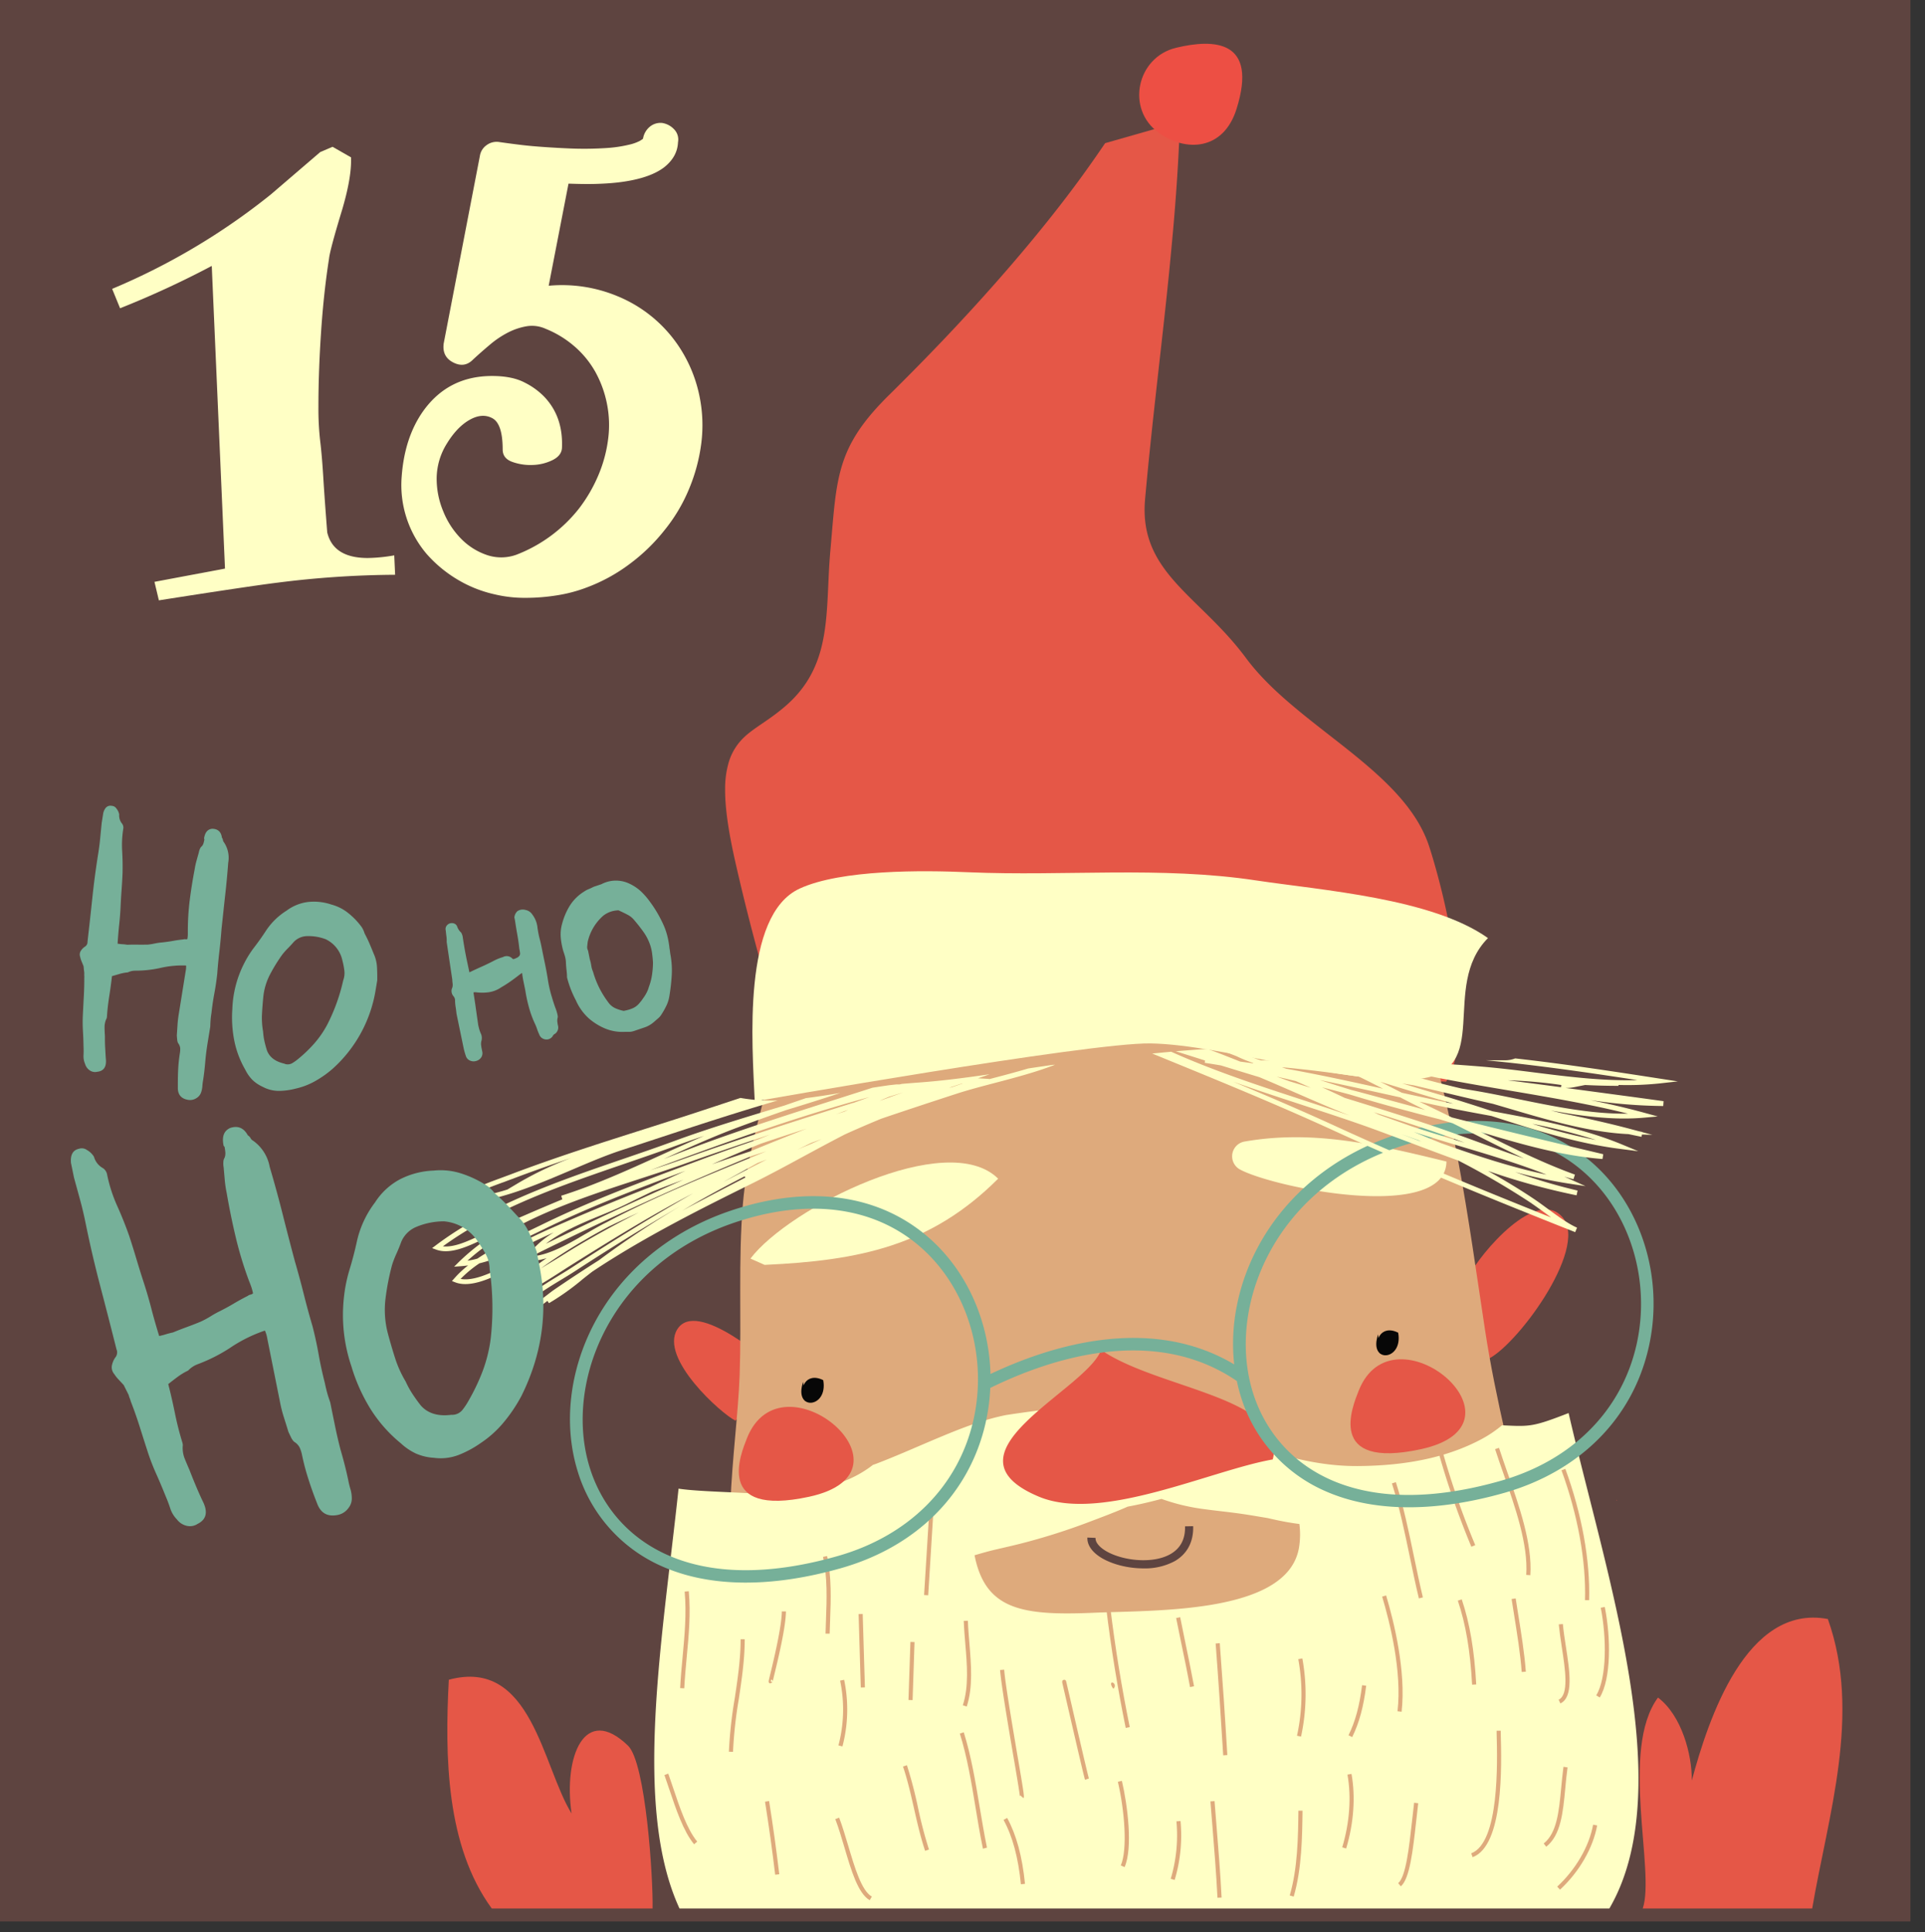 <svg id="Layer_1" data-name="Layer 1" xmlns="http://www.w3.org/2000/svg" viewBox="0 0 832.5 835.59"><rect x="0" y="0" width="832.5" height="835.59" fill="#333333" stroke="none"/><defs><style>.cls-1{fill:#5e4440;}.cls-2{fill:#e55747;}.cls-3{fill:#ed4f44;}.cls-4{fill:#deaa7c;}.cls-5{fill:#ffffc5;}.cls-6{fill:#76b099;}.cls-7{fill:#070707;}</style></defs><rect class="cls-1" x="-6.29" y="-1.55" width="832.5" height="832.5"/><path class="cls-2" d="M625.41,467.74C580.49,466,537,454,491.37,450c-29.31-2.6-58.21-5.48-87.48-5.59-21.77-.09-44.74,5.5-65.69,4.09-5.44-18.44-10.33-35.49-14.93-53.73-1.13-4.51-2.26-9.09-3.36-13.79-.4-1.67-.82-3.48-1.26-5.4-2.37-10.26-5.14-23.43-5.06-34.38a40.61,40.61,0,0,1,1.26-10.43,24.53,24.53,0,0,1,6.94-11.93h0c4.64-4.4,10.84-7.33,18.1-13.67,14.78-12.88,17.05-28.51,18-45.71.36-6.42.52-13.05,1.09-19.84,0-.4.07-.81.1-1.22,1.18-13.1,1.73-23,3.68-31.83,2.5-11.37,7.32-20.84,18.82-32.79.86-.91,1.78-1.84,2.73-2.78q2.4-2.35,4.8-4.76c13.95-13.91,27.92-28.58,41.21-43.64h0c9.92-11.22,19.47-22.64,28.36-34.11q4.94-6.37,9.58-12.76,5-6.92,9.67-13.82l22.13-6.31c2.32-5.37,7.11-11.88,10.49-15.55-.16,13.87-.82,27.8-1.81,41.74q-.63,9-1.44,18t-1.67,17.74c-1.36,13.58-2.88,27.17-4.41,40.72-.55,5-1.12,10-1.67,15q-1.51,13.59-2.88,27.12c-.51,5.2-1,10.39-1.47,15.58-1.33,15.17,4,25.33,12.12,34.76,7.11,8.26,16.36,15.95,25.13,25.95,2.16,2.46,4.29,5.07,6.36,7.85,5.66,7.65,12.93,14.58,20.83,21.2,6.92,5.82,14.31,11.42,21.47,17.07,16.35,12.95,31.47,26.24,37,43.38.48,1.49,1,3.11,1.5,4.83a316.45,316.45,0,0,1,7.58,31.44C631.83,426.91,633.86,454.47,625.41,467.74Z"/><path class="cls-3" d="M534.74,47.19c-5.68,18-22,18.6-33.67,10.19-14.24-10.24-9.5-32.65,7.59-36.73C525,16.74,544.19,17.19,534.74,47.19Z"/><path class="cls-2" d="M292.89,574.88c-7.78,12.53,19.14,36.56,25.1,39.45l22.9-17.86C332.19,588.42,301.21,561.51,292.89,574.88Z"/><path class="cls-2" d="M635.13,552l7.47,36.14c12.27-4.6,44.35-47.78,33.37-61.45C664.82,512.82,640.18,542,635.13,552Z"/><path class="cls-4" d="M340.9,418c-.64,33.3-16.71,68.33-19.6,102.41-2.08,24.64-.57,49.88-1.43,74.29-1.12,31.85-10.58,79.32,3.19,110,11.87,26.45,46.13,65.75,72.45,78.61,44.21,21.61,103.72-9,148.45-19.34,26.68-6.19,46.41-7.86,72.86-5,19.84,2.11,37,7.23,56.61-.76.84-62.55-21.93-122.09-31.22-183.18-7.12-46.74-13.67-100-30.43-144.52-9.09-24.16-5.53-22.15-30.89-25.69-27.51-3.84-61-2.42-88.81-2.3-53.29.24-108.7,1.45-160.3,12.91Z"/><path class="cls-5" d="M330.67,547c40.9-1.87,71.85-8.13,101-37.28C409.56,487.8,341,522.5,324.55,544.28Z"/><path class="cls-5" d="M536,505.61c14.18,7.95,89.23,23.32,89.54-3.3-29.79-7.25-57.35-13.86-87.34-8.64a6.48,6.48,0,0,0-2.53,11.72Z"/><path class="cls-5" d="M696,825.33H293.86c-20.28-44-7.4-115.84-.41-181.56,9.57,1.46,28.41,1.44,43.27,2.91a49.56,49.56,0,0,0,24.52-4.89,48.77,48.77,0,0,0,16.27-8.29c.39-.16.79-.26,1.19-.41,9.42-3.59,18.61-7.76,27.92-11.64s18.6-7.52,28.4-9.5c17.66-2.71,35.52-4.75,53.36-3.39A127.12,127.12,0,0,1,516,615.22c22.95,9,45.89,18.92,71.06,18.78,18.58-.1,37.65-2.93,54.13-11.9a52.43,52.43,0,0,0,8.38-5.73c12.09.58,13.23.75,28.8-5.29C694.39,680.85,726.31,773.33,696,825.33Z"/><rect class="cls-4" x="383.97" y="671.29" width="35.25" height="1.78" transform="translate(-294.08 1031.56) rotate(-86.46)"/><path class="cls-4" d="M358.8,706.48l-1.78,0c.05-1.94.12-3.88.19-5.83.34-9.07.68-18.44-1.28-27.36l1.74-.38c2,9.14,1.66,18.63,1.32,27.81C358.92,702.62,358.85,704.56,358.8,706.48Z"/><rect class="cls-4" x="373.87" y="696.4" width="1.78" height="31.75" transform="matrix(1, -0.03, 0.03, 1, -23.45, 12.84)"/><path class="cls-4" d="M364.33,755.24l-1.73-.44a60.79,60.79,0,0,0,.72-28l1.74-.37A62.63,62.63,0,0,1,364.33,755.24Z"/><path class="cls-4" d="M333,728c-.76-.28-.61-.94-.38-1.92.13-.57.32-1.39.57-2.39,1.45-6,4.84-20.15,4.93-26.84l1.78,0c-.09,6.89-3.39,20.63-5,27.23-.37,1.55-.69,2.88-.72,3.11a.89.89,0,0,0-.62-.89l-.26.82.8.42Z"/><path class="cls-4" d="M317,757.58l-1.78-.05a189.15,189.15,0,0,1,2.52-23c1.26-8.38,2.57-17.06,2.55-25.65h1.78c0,8.73-1.3,17.48-2.57,25.93A186.63,186.63,0,0,0,317,757.58Z"/><path class="cls-4" d="M295.92,730.12l-1.78-.09c.22-4.47.65-9,1.06-13.45.86-9.29,1.76-18.9.89-28.29l1.78-.16c.88,9.55,0,19.24-.9,28.62C296.57,721.14,296.14,725.69,295.92,730.12Z"/><path class="cls-4" d="M300.17,797.56c-4.64-5.61-7.88-15.29-10.74-23.82-.72-2.17-1.41-4.22-2.09-6.12L289,767c.69,1.92,1.37,4,2.1,6.15,2.81,8.39,6,17.9,10.42,23.25Z"/><path class="cls-4" d="M376.12,821.76c-5.05-2.93-7.95-12.71-11-23.07-1.23-4.15-2.51-8.45-3.88-12l1.66-.64c1.4,3.62,2.68,8,3.93,12.14,2.84,9.57,5.77,19.46,10.2,22Z"/><path class="cls-4" d="M400.08,800.4c-2-6-3.43-12.28-4.8-18.32s-2.77-12.21-4.76-18.15l1.69-.56A188.62,188.62,0,0,1,397,781.68a184.34,184.34,0,0,0,4.75,18.15Z"/><path class="cls-4" d="M335.24,810.73c-1.25-10.5-2.72-21.13-4.39-31.58l1.76-.28c1.67,10.48,3.15,21.13,4.4,31.65Z"/><path class="cls-4" d="M425.09,799.47c-1.24-5.93-2.25-12-3.23-18-1.75-10.57-3.55-21.5-6.76-31.8l1.7-.53c3.25,10.42,5.06,21.41,6.82,32,1,5.89,2,12,3.21,17.87Z"/><path class="cls-4" d="M442.6,777.6l-1.35-1.17a.81.81,0,0,0-.19.45c0-.9-1.49-9.87-3-18.55-2.27-13.42-5.09-30.11-5.56-36.13l1.77-.14c.47,5.94,3.29,22.59,5.55,36C443.08,777.05,443,777.09,442.6,777.6Z"/><path class="cls-4" d="M469.23,769.66c-.51-1.59-4.13-17.25-7.8-33.15-.9-3.91-1.65-7.16-1.94-8.4h0a3.12,3.12,0,0,1-.09-.44.51.51,0,0,1,0-.09h0c-.07-.5,0-1,.65-1.12s.89.22,1.06.73h0a.51.51,0,0,0,0,.09c.05.16.09.34.13.51l.43,1.86c.37,1.59.89,3.84,1.49,6.46,2.7,11.73,7.23,31.35,7.75,33Z"/><path class="cls-4" d="M486.84,747.25c-3.51-17.13-6.34-34.5-8.41-51.62l1.77-.21c2.07,17.07,4.89,34.39,8.38,51.47Z"/><path class="cls-4" d="M526.52,820.69c-.53-10.57-1.42-21.47-2.27-32q-.4-4.86-.78-9.66l1.78-.14q.38,4.8.77,9.66c.86,10.55,1.75,21.47,2.28,32.06Z"/><path class="cls-4" d="M508,813l-1.7-.51a65.62,65.62,0,0,0,2.47-24.83l1.77-.16A66.88,66.88,0,0,1,508,813Z"/><path class="cls-4" d="M486.35,807.44l-1.64-.71c3-7,1.61-23.88-1.27-36.19l1.74-.4C487.62,780.57,490,799.11,486.35,807.44Z"/><path class="cls-4" d="M441.51,814.85c-1.16-11.63-3.62-20.73-7.51-27.82l1.56-.86c4,7.31,6.53,16.63,7.72,28.51Z"/><path class="cls-4" d="M562.65,751l-1.74-.38a83.92,83.92,0,0,0,.55-33.1l1.76-.33A86,86,0,0,1,562.65,751Z"/><path class="cls-4" d="M559.48,820.2l-1.71-.5c3.46-11.8,3.62-25.59,3.75-36.67l1.78,0C563.17,794.24,563,808.17,559.48,820.2Z"/><path class="cls-4" d="M529,759.1c-1-16.07-2.05-32.34-3.27-48.36l1.78-.14c1.21,16,2.32,32.32,3.27,48.39Z"/><path class="cls-4" d="M514.65,729.59c-1.18-6.47-2.6-13.35-4-20-.69-3.35-1.38-6.66-2-9.87l1.74-.35c.65,3.2,1.33,6.51,2,9.86,1.38,6.66,2.8,13.56,4,20Z"/><path class="cls-4" d="M606.15,740.24l-1.77-.2c2-17.25-3.32-38.47-6.64-49.58l1.71-.51C602.8,701.19,608.13,722.68,606.15,740.24Z"/><path class="cls-4" d="M613.62,691.24c-1.44-6-2.7-12.06-3.93-18-2.18-10.51-4.43-21.39-7.73-31.74l1.7-.54c3.33,10.44,5.59,21.36,7.78,31.92,1.22,5.89,2.48,12,3.91,17.91Z"/><path class="cls-4" d="M636.31,668.89a358.08,358.08,0,0,1-14.83-43.09l1.72-.47A356.14,356.14,0,0,0,638,668.2Z"/><path class="cls-4" d="M661.82,681.19l-1.77-.12c.89-13.17-4.82-29.45-9.86-43.81-1.31-3.74-2.55-7.27-3.61-10.58l1.69-.55c1.06,3.29,2.3,6.81,3.6,10.54C657,651.19,662.74,667.66,661.82,681.19Z"/><path class="cls-4" d="M687.24,692l-1.78,0c.49-17-3.12-36.9-10.17-56.17l1.67-.62C684.09,654.66,687.74,674.84,687.24,692Z"/><path class="cls-4" d="M691.84,734.09l-1.52-.93c4.65-7.61,4.48-25.2,1.95-37.88l1.74-.35C696.68,708.27,696.78,726,691.84,734.09Z"/><path class="cls-4" d="M668.7,798.62l-1.1-1.4c5.71-4.5,6.6-13.91,7.55-23.88.29-3,.58-6.18,1-9.28l1.77.25c-.44,3.06-.73,6.18-1,9.19C675.94,783.87,675,793.65,668.7,798.62Z"/><path class="cls-4" d="M636.87,803.15l-.63-1.67c12.23-4.59,11.35-39.16,11-52.18l0-.85,1.78,0,0,.84C649.42,763.88,650.28,798.12,636.87,803.15Z"/><path class="cls-4" d="M605.8,815.75l-1.13-1.38c3.34-2.74,4.74-15.6,6-26.94.3-2.74.58-5.33.89-7.83l1.77.22c-.31,2.48-.59,5.07-.88,7.8C611.08,799.87,609.7,812.54,605.8,815.75Z"/><path class="cls-4" d="M582.17,799.39l-1.7-.51c3.2-10.66,4-21.82,2.26-31.43l1.75-.32C586.27,777,585.45,788.47,582.17,799.39Z"/><path class="cls-4" d="M584.79,751.21l-1.6-.79c2.94-6,4.75-12.66,5.87-21.65l1.77.22C589.68,738.18,587.82,745,584.79,751.21Z"/><path class="cls-4" d="M674.65,817.19l-1.21-1.31c8-7.38,13.81-17.39,15.53-26.78l1.75.32C688.94,799.18,682.93,809.56,674.65,817.19Z"/><path class="cls-4" d="M636.64,728.54c-.8-14.68-2.77-26.23-6.18-36.34l1.69-.57c3.47,10.27,5.46,22,6.27,36.81Z"/><path class="cls-4" d="M658.09,723.05c-.57-7.83-2.05-17-3.37-25.19-.35-2.19-.69-4.33-1-6.35l1.76-.28c.32,2,.66,4.16,1,6.35,1.32,8.17,2.82,17.43,3.39,25.35Z"/><path class="cls-4" d="M674.83,736.66l-.77-1.61c4.55-2.18,2.85-13.17,1.35-22.85-.54-3.51-1-6.81-1.29-9.73l1.77-.15c.24,2.86.75,6.13,1.28,9.6C678.85,722.73,680.58,733.9,674.83,736.66Z"/><path class="cls-4" d="M418.08,738l-1.69-.55c2.63-8.11,1.84-17.49,1.07-26.57-.27-3.29-.56-6.69-.67-9.93l1.79-.05c.1,3.18.37,6.41.66,9.83C420,720,420.82,729.54,418.08,738Z"/><rect class="cls-4" x="381.62" y="721.7" width="25.12" height="1.78" transform="translate(-341.13 1092.52) rotate(-88.09)"/><path class="cls-4" d="M557.14,658.34c-3-.52-5.95-1.15-8.89-1.85-3.62-.58-7.22-1.23-10.85-1.76-5.44-.8-10.92-1.32-16.37-2.07a86.87,86.87,0,0,1-18.73-4.46c-4.82,1.3-9.68,2.43-14.61,3.35l0,0c-5.62,2.48-11.43,4.63-17.18,6.81a274.35,274.35,0,0,1-26.42,8.48c-4.48,1.2-9,2.22-13.5,3.26-3.07.71-6.1,1.6-9.13,2.47,4.64,23.56,20.48,26.21,51.57,24.87,27.53-1.2,85.4.55,88.91-29.32a35.16,35.16,0,0,0,0-9.07C560.27,658.85,558.7,658.6,557.14,658.34Z"/><path class="cls-2" d="M477.47,584.66a8.31,8.31,0,0,1-1.72.19c-8.31,17.31-70.23,44.1-26.43,62.4,27,11.28,74.29-11.41,101.1-16.11C557.4,604.78,503,601.09,477.47,584.66Z"/><path class="cls-2" d="M349.89,647.28C400.12,636.43,338,584,323,622.05,320.54,628.4,308.6,656.2,349.89,647.28Z"/><path class="cls-2" d="M614.43,626.72c50.22-10.84-11.91-63.32-26.87-25.23C585.07,607.84,573.13,635.64,614.43,626.72Z"/><path class="cls-3" d="M699.06,648.63l.42.15-.53,0A1,1,0,0,0,699.06,648.63Z"/><path class="cls-4" d="M481.72,730.15h-.39C478.61,726.1,483.53,727.53,481.72,730.15Z"/><path class="cls-6" d="M689.59,503.72C667.92,484,637.1,479.45,602.83,491c-26,8.73-46.86,25.9-58.84,48.32-8.6,16.1-12.12,34-10.24,50.72-36.45-21.69-79.6-8.08-105.4,4.15-.59-22.16-9.68-43.48-25.52-57.92-21.67-19.74-52.49-24.26-86.76-12.73-26,8.74-46.86,25.9-58.84,48.33-11,20.6-13.7,44.08-7.39,64.44a65.59,65.59,0,0,0,37,41.29c19.2,8.35,43.82,9,71.48,2,1.79-.45,3.59-.94,5.41-1.45,32.53-9.26,55.26-31.93,62.37-62.21a85.17,85.17,0,0,0,2.16-15.72c25.3-12.43,70.43-27.74,106.63-3,.47,2.2,1,4.37,1.68,6.51a65.56,65.56,0,0,0,37,41.29c19.2,8.35,43.82,9,71.48,2.05q2.68-.68,5.41-1.45c32.53-9.26,55.27-31.93,62.37-62.2C719.76,554.16,710.62,522.87,689.59,503.72Zm-268.76,111c-6.64,28.29-28,49.5-58.56,58.2q-2.79.79-5.49,1.48c-61,15.41-92.54-10.06-101.74-39.74-11.45-36.95,9.29-88,62.76-106q4.69-1.58,9.28-2.74c28.55-7.21,53.88-2.25,72.08,14.33C418.75,558.14,427.25,587.36,420.83,614.74Zm286.76-32.55c-6.64,28.29-28,49.5-58.56,58.21-64.61,18.39-97.75-7.71-107.22-38.26-11.46-37,9.28-88,62.75-106,32.32-10.88,61.22-6.76,81.36,11.6C705.51,525.59,714,554.81,707.59,582.19Z"/><path class="cls-5" d="M497.47,451.23c31.07.43,86.47,18.38,115.85,15.36,32.7-3.37,9.22-39.73,30.18-60.92-24.29-17.25-71.62-20.62-100.33-24.94-41.23-6.21-82.77-1.73-124.43-3.53-19.67-.86-54.91-1.22-72.9,7.06-25,11.49-20.52,67.18-19.44,92.05C326.4,476.31,470.7,450.86,497.47,451.23Z"/><path class="cls-1" d="M494.47,678.25c-6.64,0-13.43-1.74-18.08-4.52-4.09-2.45-6.27-5.58-6.14-8.81l3.53.14c-.1,2.53,2.73,4.61,4.42,5.63,7.11,4.26,20.41,5.83,28.14,1.29,4.24-2.5,6.31-6.5,6.14-11.91L516,660c.21,6.7-2.51,11.91-7.88,15.07A27.19,27.19,0,0,1,494.47,678.25Z"/><path class="cls-7" d="M347.35,597.58c-4.42,12.79,10.9,11.55,8.67-.73-7.46-3.73-11,3.74-7.86,9.14Z"/><path class="cls-7" d="M596,577.05c-4.42,12.79,10.9,11.55,8.67-.73-7.46-3.72-11,3.74-7.86,9.14Z"/><path class="cls-5" d="M247.05,506c7.68-3.28,14.93-6.37,21.8-8.61q7.33-2.39,14.73-4.83c17.34-5.7,35-11.5,52.74-16.66a77.15,77.15,0,0,1-16.1-1.1l-8,2.64c-6.52,2.16-13.25,4.38-19.79,6.48L279.64,488c-19.46,6.18-39.58,12.56-58.95,19.93l-3.86,1.43c-6.67,2.46-13.58,5-19.14,9l-2.7,1.95,3.33,0C214.05,520.05,230.82,512.9,247.05,506Zm-29.49,5.32c1.31-.49,2.61-1,3.88-1.45,8.41-3.2,17-6.21,25.58-9.11a145.41,145.41,0,0,0-22.45,10.59l-5.13,3.06A83.22,83.22,0,0,1,202.17,518C206.86,515.23,212.28,513.24,217.56,511.3Z"/><path class="cls-5" d="M455.17,460.52q-5.26.75-10.52,1.55c-4.9,1.47-9.94,2.8-14.91,4.1l-2.26.6.46-.17-5-.3.21-.06c1.55-.51,3.17-1.08,4.83-1.68-9.77,1.43-19.58,2.73-29.42,3.49-2.87.22-5.74.43-8.61.69l-2.35.56,1.46-.48c-1.29.13-2.58.26-3.87.42H385l-1.09.15-3.59.53-3,.46q-8.11,2.61-16.15,5.17c-17.54,5.6-35.68,11.39-53.21,17.7-7,2.53-14.14,5.31-21,8,10.38-4.72,21.1-9.58,31.8-13.58,7-2.61,14.06-5.13,21.12-7.58,7.81-2.38,15.7-4.83,23.53-7.45-4.9.82-9.87,1.63-14.87,2.24-3.09,1.06-6.2,2.12-9.31,3.21l-5.77,1.75c-13.76,4.18-28,8.5-41.59,13.5-7.18,2.65-14.45,5.14-22.14,7.77-28.44,9.75-57.86,19.83-81.31,37.48l-1.55,1.16,1.81.67c6.13,2.26,14.13-1.59,20.55-4.68,1.11-.54,2.17-1,3.16-1.5l1.88-.85a93.58,93.58,0,0,0-15.87,12.4l-2,2,2.85-.21c1.07-.08,2.14-.19,3.2-.35a42.56,42.56,0,0,0-6,5.64l-1,1.12,1.37.54c7.89,3.11,19.88-3.79,28.63-8.83l1.59-.91-.36.58,1.86,0a25.89,25.89,0,0,0,7.85-1.29A171.65,171.65,0,0,0,219.7,557.3l-2.8,2.52,3.7-.7.56-.11-.25.32-2.06,2.75L222.1,561c7.09-2.44,13.7-6.7,20.09-10.82,1.31-.84,2.6-1.68,3.87-2.48,16.85-10.61,34.82-21.75,53.73-31.67-16.4,9.29-33.65,19.84-52.4,32.06-1.84,1.2-3.77,2.37-5.82,3.61-7.33,4.46-15.63,9.5-20.37,16.56l-.94,1.41,1.68.22a5.84,5.84,0,0,0,.73,0c4.1,0,9.78-4,14.07-7.32l.67,1A109.28,109.28,0,0,0,252.22,553c1.26-1,2.54-2,3.82-3,22.68-15.16,48.37-27.9,70-38.6,7-3.48,14.05-7.29,21.52-11.34,5.88-3.18,11.82-6.39,17.8-9.47q7.85-3.56,15.79-6.82c11.35-3.86,22.26-7.44,32.42-10.75,5.14-1.67,10.78-3.15,16.75-4.72,8.79-2.31,17.79-4.68,25.94-7.84ZM211.56,532.38c-1,.45-2.07,1-3.2,1.51-5.31,2.55-11.75,5.66-16.82,5.09,22.89-16.63,51.36-26.38,78.91-35.82,7.7-2.64,15-5.14,22.19-7.79,3.89-1.43,7.84-2.81,11.82-4.14-6.36,2.71-12.67,5.58-18.85,8.39-13.92,6.33-28.31,12.87-42.9,17.48l.47,1.56C232.89,522.92,222.4,527.48,211.56,532.38Zm-9.38,12.82c19-17.3,48.2-26.82,74.1-35.27,6.86-2.23,13.34-4.34,19.47-6.54,12.34-4.42,24.83-8.64,37.34-12.75l-5,2q-11.47,3.88-22.72,8.05l-4.86,1.81c-22.38,8.32-45.53,16.93-66.76,27.39l-5,2.4c-7.11,3.41-15.34,7.35-22.29,12C205.06,544.71,203.62,545,202.18,545.2Zm146.64-57.1q-12.26,4.81-24.46,9.84-8.26,2.71-16.44,5.57,10.08-4.41,20.91-8.85C335.44,492.42,342.1,490.25,348.82,488.1Zm-67.58,25.25c-14.24,5.52-28.75,11.56-43.84,18.23-2.64,1.17-5.25,2.41-8,3.73-4.8,2.29-9.69,4.62-14.66,6.49,5-2.8,10.23-5.3,15-7.57,1.75-.84,3.42-1.64,5-2.41,19.62-9.67,40.93-17.76,61.74-25.51Q288.64,509.84,281.24,513.35Zm14.36-3.18c-19.41,8.52-39.35,17.8-59.53,27.71,6.58-5.17,15.68-9,24-12.4,4-1.64,7.71-3.2,10.93-4.8,3.63-1.8,7.31-3.6,11.07-5.39Q288.88,512.65,295.6,510.17Zm-71.13,33.76c-7.35,4.24-18.21,10.49-25.28,9.14a50.41,50.41,0,0,1,8.15-6.74c7.91-1.94,15.52-5.58,23-9.12,2.74-1.31,5.34-2.55,7.95-3.7l1.23-.55a39.72,39.72,0,0,0-9.69,8C228.33,541.71,226.54,542.74,224.47,543.93Zm18.32-.79c-1.31.82-2.73,1.68-4.24,2.58s-3,1.82-4.57,2.78c5.47-4,11.25-7.73,17.25-11.29,1.16-.66,2.31-1.33,3.44-2l.91-.53c2.53-1.44,5.09-2.84,7.68-4.22,4.23-2.05,8.53-4.08,13-6.12C264.85,530.13,253.6,536.3,242.79,543.14Zm19.5-14.54-.12.06c-2.33,1.14-4.88,2.6-7.57,4.16-1.5.86-3,1.72-4.47,2.6-6.41,3.66-13.26,7.2-19.45,7.83l.45-.59c27.49-13.63,54.6-26.12,80.56-37.13q6.69-2.83,13.4-5.61l6.32-2.05-6.91,2.83C304.25,509,282.47,517.89,262.29,528.6ZM259,545q-9.48,6-19.46,12.82c-.7.48-1.64,1.2-2.74,2.05-3.18,2.44-8.65,6.65-12.53,7.69,4.59-5.72,11.58-10,18.36-14.09,2.06-1.25,4-2.43,5.87-3.64,16.5-10.75,31.83-20.21,46.43-28.65A389.34,389.34,0,0,0,259,545Zm47-27.26-3,1.57q-4,2.07-8,4.28,10.39-6.15,21.79-12.15l5.26-2.74.29.53Q314.15,513.46,306,517.73Zm9.8-8.16-3,1.57c3.61-2,7.27-4,11-6.07l3.88-2.15,4-1.53Q323.72,505.42,315.83,509.57Zm32.72-14-3.62,1.56,5.94-2.9,4.48-1.61C353.08,493.66,350.8,494.64,348.55,495.61Zm16.65-14.85-3.64,1.13,5.33-1.95Zm3.72-3.78c-24.52,7.7-49.49,15.7-73.87,24.43-4.44,1.59-9.07,3.13-13.9,4.72,29.64-11,62-22.8,94.91-31.68C373.64,475.29,371.27,476.14,368.92,477Zm22.11-4.7-9.29,3.36-1.29.42c1.47-.64,2.93-1.26,4.4-1.87l.14,0,6.2-1.94Zm20.49-2.07-1.12.24,5.67-1.89.27,0Q413.94,469.39,411.52,470.21Z"/><path class="cls-5" d="M677.07,470.47a18,18,0,0,0,3.66-.32l4.77-.94q7.18.36,14.32.36h.12v-.38a134.39,134.39,0,0,0,17.79-.66l7.88-.88-7.84-1.21c-20-3.09-41.08-6.33-62.5-8.73a11.9,11.9,0,0,1-4.22.81h-8.47c22.33,2.11,44.43,5.34,65.53,8.57-14.56.45-29.8-1.45-44.63-3.31-7.84-1-15.25-1.9-22.56-2.51q-10.44-.86-21.12-1.51c-9.34-1.1-18.77-2.13-28.26-2.95l-2.61-.62h1l-1.47-.16c-3.76-.45-7.51-1-11.27-1.51l-.69-.08-2.27-.26c-1.34-.15-2.68-.28-4-.4a278.76,278.76,0,0,0-28-.95v.06l8.31,2-1.76,0-.1,2.1,1.28.16-1.39.19,5.83,1.29,1,.21q-5.08-.18-10.17-.29l-1.82-.59q-3.89-1.59-7.73-3.1a27.11,27.11,0,0,1-3.08-1.78c-2.2.08-4.4.19-6.59.31q4.35,1.65,8.75,3.37a58.34,58.34,0,0,0,7.16,2.92v.18q-2.77-.41-5.55-.76l-3.43-1.37-1.06-.41c-3.13-1.24-6.4-2.54-9.77-3.7-4.54.28-9.08.63-13.61,1,4.19,1.33,8.41,2.66,12.63,4l-.11,1c2.33.35,4.66.73,7,1.13,5.56,1.71,11.13,3.41,16.65,5.08,5,2.1,10,4.26,14.9,6.41,7.92,3.44,16,7,24.1,10.15-6.3-2.14-12.75-4.25-19.42-6.43-19.43-6.34-39.28-12.83-57.74-21.13l-3.1.28-5.19.5.07,0,4.2,1.71c24.58,10.05,50,20.44,74.67,31.77,35.46,16.27,71,30.65,104.05,43.76l.81-1.94c-3.95-1.74-8.34-5-12.59-8.1-2-1.47-3.86-2.85-5.7-4.09-6.5-4.39-13.3-8.47-20.22-12.34a297.32,297.32,0,0,0,38.31,10.54l.43-2.06a249.19,249.19,0,0,1-27-8A209,209,0,0,0,678,511.77l7.67,1.17-7.08-3.18-2.11-.93c1.32.39,2.64.76,4,1.13l.63-2c-13.71-4.95-27.41-11.72-40.72-18.42,17.42,5.32,35.24,10.32,52.64,11.68l.32-2.08c-22.11-5.23-43.84-10.42-65.49-15.91-3.25-1.61-6.5-3.2-9.7-4.72-1.42-.68-2.85-1.37-4.3-2.09,4.07.88,8.13,1.75,12.15,2.57,5.83,1.2,11.7,2.28,17.91,3.42l1.09.2c18.27,5.91,37.12,11.92,55.73,14.24l7.78,1-7.25-3c-17.28-7.12-36.8-10.79-55.74-14.27l-1.19-.38c-7-2.28-14.3-4.63-21.31-6.68-5.53-1.63-11.12-3.31-16.61-5l5.12.85,9.21,2.18h.06c7,1.68,14.25,3.41,21.31,5l3.64.83,5.89,1.73c17.59,5.21,35.77,10.59,52.63,11.34,1.87.4,3.75.79,5.62,1.17l.2-1,4.49.14-4.28-1.14,0-.08-1.55-.33-3-.8c-10.07-2.7-20.52-5-30.83-7.1l-4.28-1.09c13.66,2.53,27.39,4.3,40.47,3.11l5.8-.52-5.62-1.54c-7.73-2.12-15.64-3.93-23.6-5.55a220.13,220.13,0,0,0,31.6,2.58l.14-2.1-13.18-1.81Q691.72,472.45,677.07,470.47ZM690.25,493a276.27,276.27,0,0,1-27.59-7A251.44,251.44,0,0,1,690.25,493ZM553.56,453.37q3.78.48,7.56,1.16c.6.19,1.2.38,1.8.59l-2.4-.06-4-.95Zm34.13,12.21c3.53,1.72,7,3.48,10.43,5.23-13.79-3.06-27.82-6.13-41.88-8.63l-1.85-.65C565.5,462.53,576.62,464,587.69,465.58Zm-30.08,2q-2.75-1-5.5-2h0q4.13.93,8.25,1.92,3.25,1.43,6.53,2.91Zm104.85,52.9c1.8,1.22,3.66,2.59,5.63,4l2.7,2c-29.84-11.9-61.37-24.86-92.85-39.31-14.71-6.75-29.7-13.18-44.61-19.39,10,3.57,20.14,6.88,30.17,10.16,11.13,3.63,21.65,7.06,31.9,10.82,5.4,2,11,4.07,16.33,6.09,6.27,2.37,12.6,4.75,19,7.06A335.23,335.23,0,0,1,662.46,520.45Zm-66-38.35L594.13,481q9.68,3,19.26,6.14c6.66,2.17,13.39,4.56,20,7l-1-.29c-7.34-2.2-14.93-4.46-22.27-6.9C605.57,485.34,601,483.74,596.44,482.1Zm17.1,11,1.16.59-2.23-.84-6.68-2.51Zm9.49,1.16-2.94-1.21-8.71-3.59c6.77,2.21,13.71,4.29,20.44,6.3,12.29,3.67,24.92,7.44,37,12.19C653.33,504.74,638,499.6,623,494.28ZM622.45,484c1.92.57,3.85,1.16,5.81,1.77,2.69,1.34,5.38,2.7,8,4,7.48,3.77,15.09,7.61,22.78,11.19-6.27-2.16-12.49-4.43-18.61-6.66-8.64-3.15-17.58-6.4-26.41-9.28-10.75-3.5-21.63-6.91-32.47-10.24q-4.91-2.34-9.8-4.58,6,1.53,12,3.13c8.75,2.66,17.59,5.16,26.64,7.53Q616.45,482.51,622.45,484Zm-5.88-3.94c-2.28-.66-4.54-1.29-6.81-1.9l-9-2.43c-5.51-1.49-11-3-16.36-4.39q-6.82-2.07-13.6-4.28c9.77,2,19.49,4.12,29.09,6.25l5.66,1.25C609.34,476.54,613,478.39,616.57,480.1Zm5.81-4.59c2,.59,4.07,1.21,6.13,1.84l-2.14-.43c-6.64-1.36-13.43-2.84-20.12-4.32l-3.38-1.73-5.91-3,4.2,1.28C608.1,471.24,615.28,473.43,622.38,475.51Zm52.85-6.3-.13,1q-11.45-1.53-23-3A202.41,202.41,0,0,1,675.23,469.21Zm-55.62-7.36,1.13.13c-3.13-.15-6.3-.27-9.45-.38l-1.24-.3Q614.87,461.56,619.61,461.85Zm84.57,19.79c-15.58.27-32-3.1-48-6.37-6.27-1.28-12.19-2.49-18-3.49l-6.08-1c-6.78-1.56-13.64-3.39-20.88-5.32l-3.77-1q6,.57,12,1.19c1.7.37,3.38.71,5.06,1,9.52,1.84,19.33,3.49,28.82,5.09C670.16,474.56,687.5,477.48,704.18,481.64Z"/><path class="cls-2" d="M783.72,825.33H710.43c5.51-16-10-68.69,6.6-91.22,10.33,7.87,14.74,24.76,14.62,35.88,7.18-26.62,23.56-76.48,58.84-69.84C805.14,741.18,790.53,785.33,783.72,825.33Z"/><path class="cls-2" d="M282.22,825.33H212.67c-19.75-27-20.34-65.71-18.57-98.92,35.83-9.73,40.47,37.51,53.09,57.84-3.57-24.51,5.6-47.51,24.4-29.34C279.32,762.38,282.49,812.33,282.22,825.33Z"/><path class="cls-6" d="M53.52,599c-.81-.89-1.56-1.69-2.23-2.4a17.87,17.87,0,0,1-1.93-2.45,4.41,4.41,0,0,1-1-3.44,9,9,0,0,1,1.48-3.63,3.46,3.46,0,0,0,.53-3.6q-3.41-13.56-7-27.25T37,528.86q-1.05-5.18-2.32-9.82T32,509.27l-1.31-6.38q-.45-5.29,3.5-6.11a3.79,3.79,0,0,1,3.44.56,8.23,8.23,0,0,1,3,2.88,8.07,8.07,0,0,0,3.85,4.92,4.2,4.2,0,0,1,1.84,2.79,64.32,64.32,0,0,0,4.35,13.53q2.93,6.54,5.2,13,1.66,5.06,3.21,10.28t3.21,10.27q1.73,5.36,3.21,11.07t3.34,11.68a28.93,28.93,0,0,0,3-.78c1-.3,2-.56,3-.77,1.94-.82,4-1.6,6-2.34s4.07-1.52,6-2.34A40.78,40.78,0,0,0,91,569.3,41,41,0,0,1,95.12,567c2.1-1.06,4.1-2.15,6-3.28s3.87-2.22,6-3.29a2.84,2.84,0,0,1,1.15-.55,2.69,2.69,0,0,0,1.16-.55,22.85,22.85,0,0,0-.72-2.71c-.27-.78-.6-1.67-1-2.64a159,159,0,0,1-5.78-19q-2.26-9.51-3.88-19a47.92,47.92,0,0,1-.85-5.69c-.15-1.76-.31-3.58-.48-5.45a8.64,8.64,0,0,1-.13-2.19,3.81,3.81,0,0,1,.54-2,5.16,5.16,0,0,0,.32-2.28,20.39,20.39,0,0,0-.35-2.47.87.87,0,0,1-.42-.55q-1.18-5.77,2.88-7.56,5-1.66,7.62,3.19a3.25,3.25,0,0,1,1,.91,7.82,7.82,0,0,0,.67,1,17.72,17.72,0,0,1,7.78,11.72q3.09,10.47,5.63,20.56t5.27,20.31q2,6.88,3.8,14c1.18,4.73,2.44,9.38,3.81,14q1.55,6,2.67,12.29c.74,4.18,1.64,8.28,2.67,12.29.33,1.63.67,3,1,4.23s.79,2.58,1.33,4.16q1.05,5.18,2.11,10.35T147.29,627q1.05,3.59,1.92,7.05c.58,2.31,1.1,4.59,1.55,6.81.21,1,.48,2.08.81,3.17a14.56,14.56,0,0,1,.56,3.53,6.72,6.72,0,0,1-1.56,4.75,7.45,7.45,0,0,1-4.49,2.83q-6.69,1.37-9-5.14-2-5-3.7-10.34a99.39,99.39,0,0,1-2.78-10.52,15.09,15.09,0,0,0-1-3.13,6.36,6.36,0,0,0-2.41-2.52,6.84,6.84,0,0,1-1.35-1.94c-.37-.77-.74-1.54-1.1-2.31q-1-3.28-2-6.41t-1.64-6.48L115.62,579a14.4,14.4,0,0,0-1.05-3.59A62.69,62.69,0,0,0,99.33,583a71.44,71.44,0,0,1-13.78,6.94,11.09,11.09,0,0,0-4.19,2.76A27,27,0,0,0,77,595.3c-1.37,1-2.79,2.11-4.24,3.25q1.55,6,2.88,12.56t3.26,12.8l.18.91a12.42,12.42,0,0,0,.7,5.73q1,2.49,2.15,5.1c.9,2.35,1.87,4.74,2.89,7.17s2.09,4.81,3.2,7.11c1.92,4.26,1.06,7.28-2.58,9.09a6,6,0,0,1-4.74.81,7.43,7.43,0,0,1-4.21-2.78,12.24,12.24,0,0,1-2.88-4.8q-.87-2.67-2-5.29-2-5-4-9.48a94.24,94.24,0,0,1-3.7-9.54q-1.73-5.36-3.51-11T56.54,606a7.44,7.44,0,0,0-.44-1.34,7.91,7.91,0,0,1-.43-1.34c-.37-.76-.73-1.48-1.07-2.16S53.89,599.77,53.52,599Z"/><path class="cls-6" d="M233.15,546.68q6,29.51-7.65,57a66.74,66.74,0,0,1-7.65,11.39,45.75,45.75,0,0,1-10,9,44.87,44.87,0,0,1-9.41,5.09,21.78,21.78,0,0,1-10.82,1.27,22.75,22.75,0,0,1-7.83-1.88,25.5,25.5,0,0,1-6.44-4.39,61,61,0,0,1-13.21-15,76.3,76.3,0,0,1-8.17-18.3,69.23,69.23,0,0,1-3.24-29.76,64.58,64.58,0,0,1,2.44-12.07q1.8-5.91,3.11-11.89a43.31,43.31,0,0,1,7.9-17.14,29.06,29.06,0,0,1,10.78-10,34.72,34.72,0,0,1,14.59-3.78,29.08,29.08,0,0,1,12.14,1.32,46,46,0,0,1,11.07,5.34,14.77,14.77,0,0,1,3.18,3.15c1.79,1.54,3.49,3.14,5.1,4.82s3.23,3.41,4.86,5.18a23.36,23.36,0,0,1,4.93,7.08c1.17,2.61,2.24,5.3,3.23,8.05Zm-21.41,2.16a13.68,13.68,0,0,0-1.61-6.32,50.33,50.33,0,0,0-3.31-5.35,19.48,19.48,0,0,0-14.82-9,31,31,0,0,0-12.16,2.49,12,12,0,0,0-6.3,6.36q-1,2.75-2.11,5.18T169.57,547a105.72,105.72,0,0,0-2.86,14.69,40.16,40.16,0,0,0,.92,14.55q1.43,5.41,3.18,10.92a48.68,48.68,0,0,0,4.64,10.3,39,39,0,0,0,2.79,5.13c1.09,1.68,2.34,3.43,3.77,5.25q4.53,5.1,13.16,4a5.73,5.73,0,0,0,4.8-2.09,29.39,29.39,0,0,0,2.78-4.21,88.31,88.31,0,0,0,6-12.64,63.52,63.52,0,0,0,3.46-14A117.48,117.48,0,0,0,211.74,548.84Z"/><path class="cls-6" d="M203,420.49q2.75-1.32,5.24-2.43t4.94-2.37a21.66,21.66,0,0,1,4.31-1.79,3.37,3.37,0,0,1,4.23.79,1.12,1.12,0,0,0,.47.06,9,9,0,0,0,1.66-.72,2.65,2.65,0,0,0,.82-.77,1.7,1.7,0,0,0,.23-1.11,17.19,17.19,0,0,0-.3-1.82c-.22-2.07-.52-4.12-.88-6.16s-.71-4.08-1-6.13l-.27-1.3a4.3,4.3,0,0,1,1.27-2.67,4.1,4.1,0,0,1,3.5-.57,4.48,4.48,0,0,1,3,2,11.09,11.09,0,0,1,2.23,5.73c.24,1.66.55,3.33,1,5s.76,3.34,1.09,5c.44,2.13.86,4.2,1.28,6.23s.79,4.12,1.13,6.26a51.58,51.58,0,0,0,1.33,6.14c.55,1.95,1.18,4,1.91,6a15.11,15.11,0,0,1,.52,1.48q.24.78.39,1.5a3,3,0,0,1,.09,1.19,4.83,4.83,0,0,0-.17,1.77c.06.54.14,1.05.24,1.54a3.36,3.36,0,0,1-1.2,3.71,2,2,0,0,0-.78.61c-.15.24-.3.47-.46.7a3.16,3.16,0,0,1-3.16,1.1,3.24,3.24,0,0,1-2.49-2.2,19.34,19.34,0,0,1-.92-2.3,20.45,20.45,0,0,0-.93-2.3,43.22,43.22,0,0,1-2.56-7q-1-3.58-1.56-7.23c-.27-1.35-.54-2.65-.8-3.91s-.46-2.52-.62-3.8c-.18.14-.37.28-.59.43s-.42.29-.6.42q-1.82,1.43-3.79,2.82t-4,2.55a12.63,12.63,0,0,1-5.29,2.14,20.74,20.74,0,0,1-5.89,0A.58.58,0,0,1,205,429a.13.13,0,0,1-.11.18l-.12.17q.57,3.51,1.05,6.95c.32,2.3.66,4.62,1,7,.12.58.27,1.18.44,1.79a15.81,15.81,0,0,0,.56,1.62,4.62,4.62,0,0,1,.39,3.39,4.81,4.81,0,0,0-.16,1.77c.06.55.14,1.06.24,1.54l.26,1.3a3.28,3.28,0,0,1-.45,2.58A3.84,3.84,0,0,1,206,458.8a3.79,3.79,0,0,1-2.57-.08,3.19,3.19,0,0,1-1.9-1.87c-.23-.66-.44-1.32-.63-2s-.35-1.33-.48-2l-3-14.48c-.1-1-.23-2-.39-3a19.78,19.78,0,0,1-.24-3.05,3,3,0,0,0-.79-1.65,3.42,3.42,0,0,1-.62-3,4.08,4.08,0,0,0,.38-2.19c-.09-.68-.15-1.33-.17-1.92q-1.26-8.36-2.42-16.26a12.65,12.65,0,0,0-.11-2.39c-.11-.78-.2-1.57-.26-2.36a3,3,0,0,1-.09-1.19,2.68,2.68,0,0,1,2.28-2.13,2.62,2.62,0,0,1,1.55.21,2.12,2.12,0,0,1,1.15,1.2,6.17,6.17,0,0,0,1.75,2.66,5.39,5.39,0,0,1,.64,1.68c.24,1.66.5,3.29.78,4.9s.58,3.22.92,4.86Z"/><path class="cls-6" d="M245.22,422.7c0-1.1-.1-2.21-.23-3.34s-.22-2.3-.26-3.5a12.55,12.55,0,0,0-.39-2.26c-.2-.71-.41-1.39-.65-2.05a29.81,29.81,0,0,1-1.18-6.17,16.68,16.68,0,0,1,.64-6.09,28.3,28.3,0,0,1,3.32-7.7,19.19,19.19,0,0,1,6.09-6,10.38,10.38,0,0,1,2-1.08c.7-.29,1.41-.61,2.14-1l3.39-1.14a13.49,13.49,0,0,1,12.34-.12,19.22,19.22,0,0,1,4.91,3.37,31.33,31.33,0,0,1,3.75,4.36q1.67,2.24,3,4.51a50.29,50.29,0,0,1,2.45,4.63,29.74,29.74,0,0,1,2,5.4,38.39,38.39,0,0,1,1,5.6c.09.49.17,1,.23,1.54s.14,1.05.24,1.54a37.72,37.72,0,0,1,.49,8.65,87.46,87.46,0,0,1-1,8.8,14.71,14.71,0,0,1-1.31,4.27,35.05,35.05,0,0,1-2.27,4,7.27,7.27,0,0,1-1.42,1.57c-.55.47-1.13,1-1.73,1.49a11.65,11.65,0,0,1-4,2.32l-4.44,1.51a7.41,7.41,0,0,1-2,.42c-.69,0-1.44,0-2.26,0a19.56,19.56,0,0,1-8.27-1.4,26.35,26.35,0,0,1-7.08-4.36,22.94,22.94,0,0,1-5.68-7.89,45.46,45.46,0,0,1-2.18-4.76A46.73,46.73,0,0,1,245.22,422.7Zm9.84-7.9a18.62,18.62,0,0,1,.65,2.81,10.18,10.18,0,0,0,.77,2.64,39.59,39.59,0,0,0,2.71,7,41.31,41.31,0,0,0,3.92,6.28,7.45,7.45,0,0,0,3,2.48,16.86,16.86,0,0,0,3.63,1.15l.72-.15a17.12,17.12,0,0,0,3.05-.93,7.79,7.79,0,0,0,2.7-1.91c.33-.37.65-.76,1-1.18s.59-.8.82-1.15a16.9,16.9,0,0,0,1.59-2.51,13.07,13.07,0,0,0,1-2.54,25.23,25.23,0,0,0,1.35-5.18,39.75,39.75,0,0,0,.43-5.3c-.08-1.39-.22-2.77-.4-4.14a19.56,19.56,0,0,0-1-4,21.65,21.65,0,0,0-2.82-5.3q-1.79-2.5-3.77-4.81a9.11,9.11,0,0,0-3-2.48c-1.18-.62-2.38-1.2-3.6-1.76a1.2,1.2,0,0,0-.92-.11,10.82,10.82,0,0,0-6,2.29,21.25,21.25,0,0,0-6.73,11.34c-.07.62-.14,1.26-.21,1.93a3,3,0,0,0,.37,1.81Z"/><path class="cls-6" d="M36.14,417.85c-.3-.76-.59-1.44-.84-2.05a11.14,11.14,0,0,1-.63-2,3,3,0,0,1,.17-2.42,6,6,0,0,1,1.81-1.95,2.33,2.33,0,0,0,1.19-2.15q1.09-9.42,2.09-18.95t2.5-18.88q.57-3.53.88-6.78t.67-6.82l.7-4.36q1-3.47,3.68-3a2.57,2.57,0,0,1,2,1.18,5.67,5.67,0,0,1,1.19,2.54,5.5,5.5,0,0,0,1.26,4,2.85,2.85,0,0,1,.5,2.21,44.15,44.15,0,0,0-.48,9.61q.28,4.85.17,9.51-.15,3.6-.42,7.29c-.18,2.45-.33,4.88-.43,7.28s-.33,5.13-.61,7.78-.51,5.39-.68,8.2a20.88,20.88,0,0,0,2.09.24,18.72,18.72,0,0,1,2.1.23c1.42-.06,2.88-.07,4.37-.05s2.94,0,4.37,0A27,27,0,0,0,67,408a26.38,26.38,0,0,1,3.16-.45c1.58-.17,3.11-.38,4.57-.65s3-.48,4.58-.65a1.81,1.81,0,0,1,.86-.07,2,2,0,0,0,.86-.07,14.18,14.18,0,0,0,.2-1.89c0-.56,0-1.2,0-1.92a109.37,109.37,0,0,1,.87-13.39q.85-6.57,2.09-13a32.83,32.83,0,0,1,.83-3.81c.32-1.15.66-2.34,1-3.57a5.79,5.79,0,0,1,.44-1.42,2.59,2.59,0,0,1,.82-1.14,3.48,3.48,0,0,0,.75-1.38,13,13,0,0,0,.37-1.64.64.64,0,0,1-.14-.45c.42-2.63,1.64-4,3.64-4.1,2.4.1,3.75,1.39,4.07,3.85a2.14,2.14,0,0,1,.4.81,5.43,5.43,0,0,0,.19.78,12,12,0,0,1,2.13,9.29c-.36,4.91-.82,9.71-1.35,14.38s-1,9.38-1.53,14.13c-.24,3.23-.55,6.49-.93,9.76s-.7,6.53-.93,9.76c-.31,2.79-.72,5.6-1.25,8.43s-.94,5.64-1.24,8.43c-.18,1.11-.31,2.08-.37,2.92s-.12,1.83-.15,3L89.79,451c-.38,2.36-.69,4.72-.93,7.1-.13,1.68-.29,3.33-.47,4.93s-.4,3.17-.65,4.69c-.11.69-.19,1.42-.24,2.2a9.91,9.91,0,0,1-.49,2.37,4.62,4.62,0,0,1-2.13,2.64,5,5,0,0,1-3.52.71c-3-.49-4.53-2.29-4.45-5.41,0-2.42,0-4.89.13-7.43a65.56,65.56,0,0,1,.75-7.34,10.35,10.35,0,0,0,.14-2.21,4.34,4.34,0,0,0-.93-2.18,4.41,4.41,0,0,1-.38-1.55c-.06-.57-.11-1.15-.15-1.73q.15-2.31.3-4.53a44.61,44.61,0,0,1,.51-4.5l3-18.69a9.87,9.87,0,0,0,.2-2.53A42.58,42.58,0,0,0,69,418.67a49.15,49.15,0,0,1-10.4,1.1,7.37,7.37,0,0,0-3.31.74,18.82,18.82,0,0,0-3.4.62c-1.11.32-2.27.67-3.47,1-.31,2.8-.7,5.68-1.17,8.66s-.82,5.94-1,8.89l-.1.63a8.32,8.32,0,0,0-.93,3.79q0,1.82.15,3.75c0,1.71,0,3.45.11,5.24s.18,3.54.33,5.27q.3,4.74-3.81,5.14a4,4,0,0,1-3.2-.62,5,5,0,0,1-2-2.77,8.26,8.26,0,0,1-.68-3.73,37.86,37.86,0,0,0,0-3.84q-.06-3.63-.27-7a63.89,63.89,0,0,1,0-6.94c.12-2.53.25-5.14.4-7.81s.21-5.3.2-7.86a4.72,4.72,0,0,0,0-.95,5.62,5.62,0,0,1,0-.95c0-.57-.11-1.11-.16-1.62S36.19,418.43,36.14,417.85Z"/><path class="cls-6" d="M162.51,427.75A58.26,58.26,0,0,1,144,462.06a44.35,44.35,0,0,1-7.57,5.39,30.86,30.86,0,0,1-8.51,3.31,30.3,30.3,0,0,1-7.19,1,14.79,14.79,0,0,1-7.16-1.79,15.47,15.47,0,0,1-4.51-3.07,17,17,0,0,1-3-4.33,41,41,0,0,1-4.77-12.7,51.74,51.74,0,0,1-.81-13.55,46.84,46.84,0,0,1,5.08-19.64A43.79,43.79,0,0,1,110,409.6c1.7-2.21,3.31-4.48,4.82-6.79a29.29,29.29,0,0,1,9.11-9,19.56,19.56,0,0,1,9.22-3.74,23.51,23.51,0,0,1,10.15,1.1,19.72,19.72,0,0,1,7.38,3.75,31.2,31.2,0,0,1,5.74,6,10.25,10.25,0,0,1,1.26,2.76c.76,1.4,1.46,2.83,2.08,4.28s1.23,2.93,1.84,4.45a16.12,16.12,0,0,1,1.43,5.66q.16,2.91.12,5.88ZM148.42,424a9.25,9.25,0,0,0,.49-4.39,31.87,31.87,0,0,0-.82-4.18,13.21,13.21,0,0,0-7.24-9.26,21.22,21.22,0,0,0-4.08-1.09,21.91,21.91,0,0,0-4.22-.25,8.17,8.17,0,0,0-5.51,2.52c-.88,1-1.73,1.93-2.58,2.78a32.6,32.6,0,0,0-2.33,2.61,71.13,71.13,0,0,0-5.33,8.62,27,27,0,0,0-2.9,9.44q-.39,3.78-.6,7.69a33.46,33.46,0,0,0,.48,7.64,25.8,25.8,0,0,0,.54,3.92c.28,1.32.66,2.74,1.13,4.23q1.65,4.32,7.39,5.66a3.86,3.86,0,0,0,3.54-.17,20.42,20.42,0,0,0,2.78-2,58.67,58.67,0,0,0,6.8-6.57,42.83,42.83,0,0,0,5.55-8.06A80,80,0,0,0,148.42,424Z"/><path class="cls-5" d="M68.71,259.62l-1.91-8,30.5-5.73L91.58,115a403.47,403.47,0,0,1-39.65,18.31l-3.43-8.39a285.87,285.87,0,0,0,68.63-40.83l21.35-18.32,5.34-2.29,8,4.58v1.53q0,8-3.82,21-5.34,17.55-5.72,21.36-2.28,14.52-3.43,31.68t-1.14,32.43a123.5,123.5,0,0,0,.76,14.69q.77,6.3,1.34,15.65t1.71,23.85q2.67,11.07,17.54,11.06a72.2,72.2,0,0,0,11.44-1.14l.38,8.39A419.55,419.55,0,0,0,119.8,252Q107.59,253.52,68.71,259.62Z"/><path class="cls-5" d="M295.73,153.3a60.45,60.45,0,0,1,6.8,18.16,62.22,62.22,0,0,1,.76,20.19,75.87,75.87,0,0,1-5.3,19.8,71.56,71.56,0,0,1-10.58,17.79A79.67,79.67,0,0,1,272.16,244a73.6,73.6,0,0,1-18.28,10,63.14,63.14,0,0,1-12.73,3.41,85.64,85.64,0,0,1-13.74,1.13A56.12,56.12,0,0,1,213.8,257a54,54,0,0,1-16.26-6.56,55.79,55.79,0,0,1-13-10.85A46,46,0,0,1,173.72,206q1.26-16.9,9.32-28.26,10.85-15.14,29.75-15.14,8.82,0,14.24,2.91a31,31,0,0,1,8.2,5.92q8.31,8.58,7.81,21.95c0,2.36-1.35,4.21-4,5.55a20.75,20.75,0,0,1-8.83,2.15,23.22,23.22,0,0,1-8.82-1.39q-4-1.51-4-5.3c0-7.4-1.48-11.89-4.41-13.5s-6.22-1.38-9.83.64-6.9,5.42-9.84,10.21A28.76,28.76,0,0,0,188.84,207a36.64,36.64,0,0,0,2.9,14.25A35.9,35.9,0,0,0,199.43,233,28.4,28.4,0,0,0,210.52,240a19.25,19.25,0,0,0,12.86-.13,63.43,63.43,0,0,0,27-19.93,65.39,65.39,0,0,0,8.32-14.25A59,59,0,0,0,263,189.88a46.64,46.64,0,0,0-.51-15.26,47.32,47.32,0,0,0-5-13.75,41.2,41.2,0,0,0-9.08-11.1A44.14,44.14,0,0,0,236,142.2a14.33,14.33,0,0,0-8.06-1.14,27.86,27.86,0,0,0-8.07,2.65,41.14,41.14,0,0,0-7.94,5.3q-3.91,3.28-7.44,6.56-3.78,3.78-8.82,1-4.54-2.52-3.78-8.07l15.63-81a7,7,0,0,1,3-4.79,7.27,7.27,0,0,1,5.55-1.26q5.3.75,9.58,1.26t9.83.88q5.53.39,11.34.63A148,148,0,0,0,262.58,64a56.63,56.63,0,0,0,9.32-1.39A19.41,19.41,0,0,0,276.57,61a11.46,11.46,0,0,0,1.51-1,8.46,8.46,0,0,1,2.77-5.05,7.23,7.23,0,0,1,5.55-1.77,9,9,0,0,1,5.17,2.78,6.32,6.32,0,0,1,1.64,5.55q-.25,6.3-6,10.85-6.57,5-20.17,6.56c-3,.34-6.3.54-9.83.63s-7.31,0-11.35-.13l-8.57,44.15A62.38,62.38,0,0,1,267,128.07,58.54,58.54,0,0,1,295.73,153.3Z"/></svg>